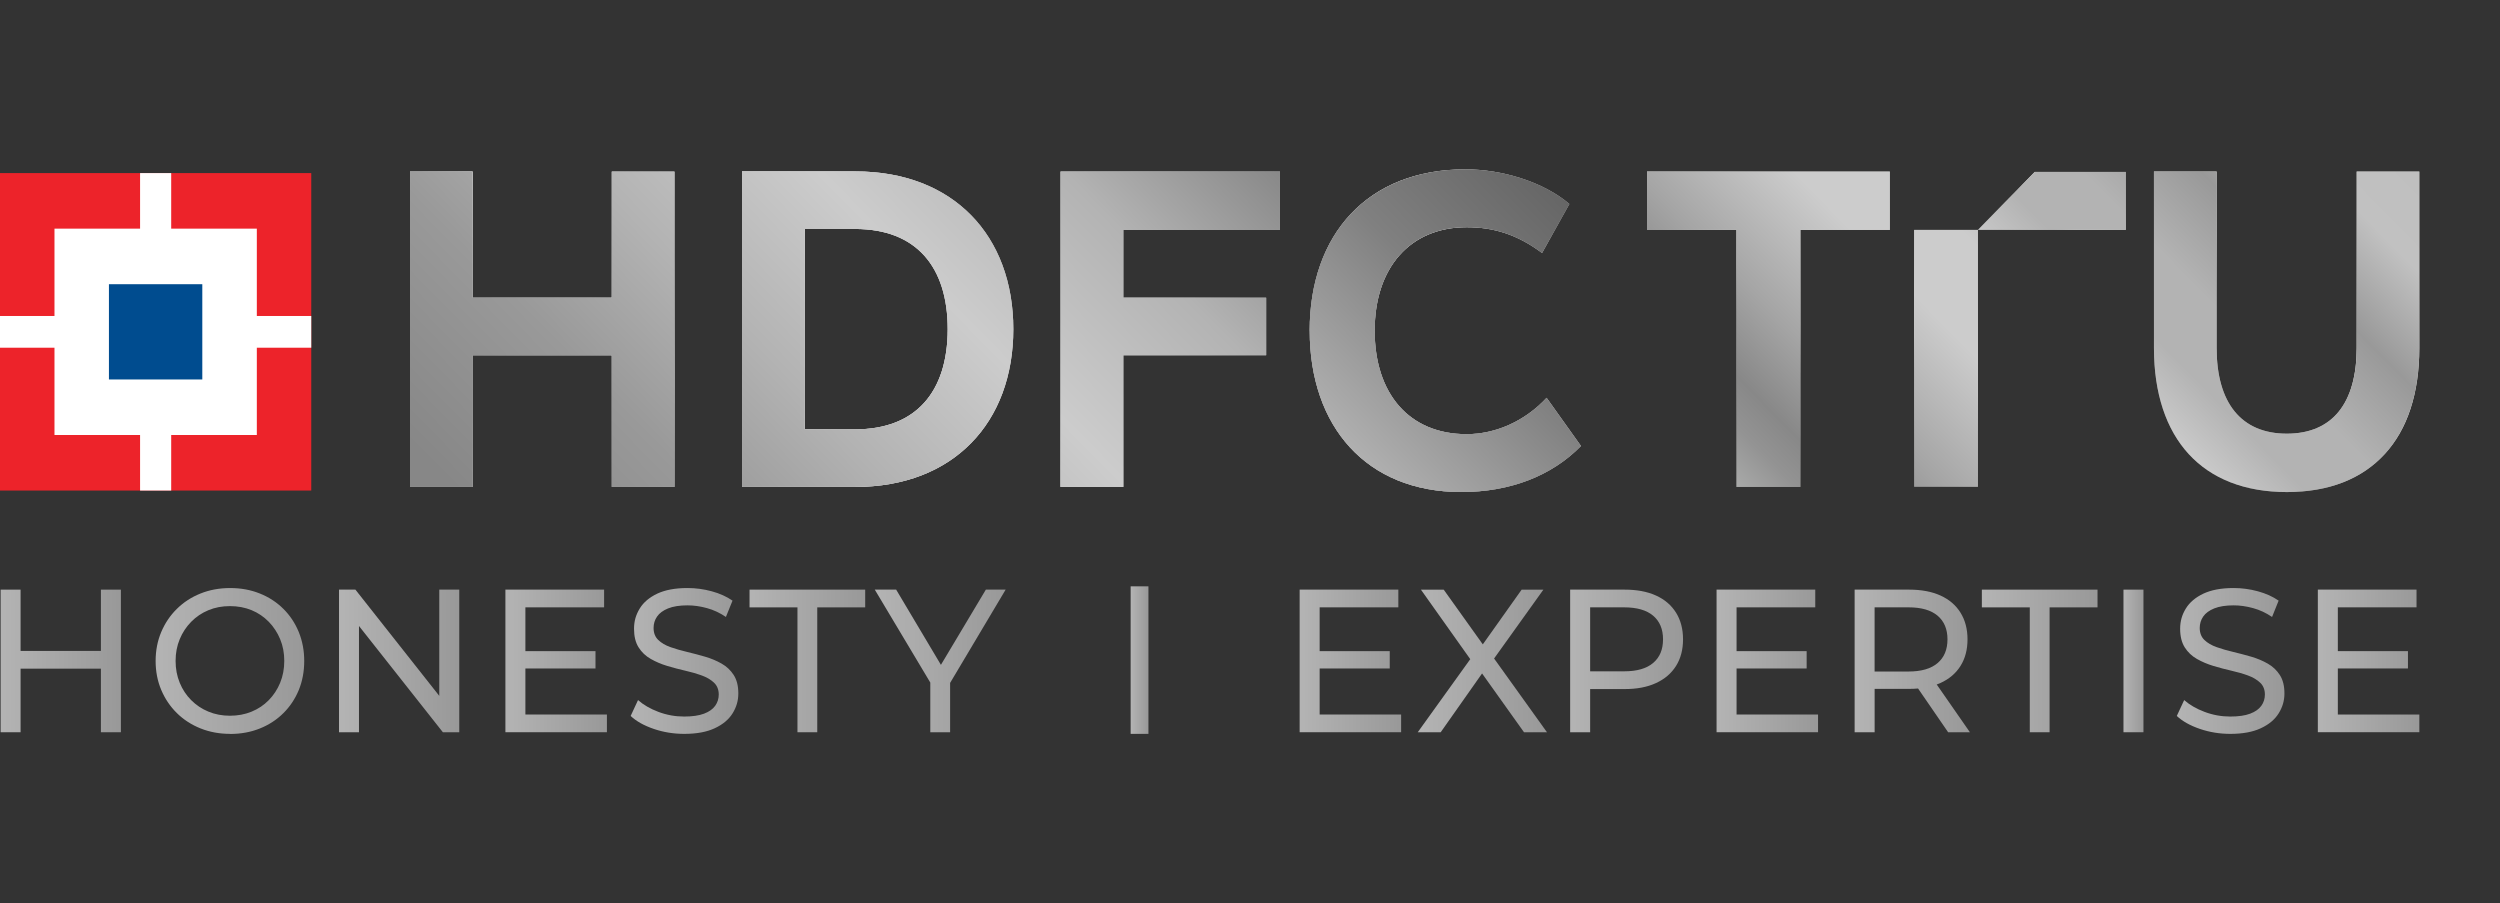 <svg width="155" height="56" viewBox="0 0 155 56" fill="none" xmlns="http://www.w3.org/2000/svg">
<rect x="0" y="0" width="155" height="56" fill="#333333" stroke="none"/>
<g clip-path="url(#clip0_2523_861)">
<path d="M25.421 10.639H29.306V18.459H37.931V10.639H41.817V30.189H37.931V22.026H29.306V30.189H25.421V10.639Z" fill="url(#paint0_linear_2523_861)"/>
<path d="M46.005 10.628H53.029C59.12 10.628 62.827 14.618 62.827 20.408C62.827 26.197 59.12 30.188 53.029 30.188H46.005V10.628ZM53.029 26.62C56.787 26.62 58.757 24.294 58.757 20.408C58.757 16.521 56.787 14.196 53.029 14.196H49.892V26.62H53.029Z" fill="url(#paint1_linear_2523_861)"/>
<path d="M65.755 10.636H79.357V14.257H69.642V18.458H78.502V22.024H69.642V30.19H65.755V10.636Z" fill="url(#paint2_linear_2523_861)"/>
<path d="M81.199 20.504C81.199 14.533 84.793 10.5 90.855 10.5C93.14 10.5 95.707 11.286 97.301 12.647L95.607 15.685C94.066 14.533 92.602 14.087 90.932 14.087C87.414 14.087 85.231 16.601 85.231 20.502C85.231 24.404 87.363 26.918 90.932 26.918C92.704 26.918 94.527 26.132 95.889 24.665L98.021 27.651C96.198 29.51 93.629 30.505 90.599 30.505C84.718 30.505 81.201 26.445 81.201 20.501L81.199 20.504Z" fill="url(#paint3_linear_2523_861)"/>
<path d="M25.421 10.639H29.306V18.459H37.931V10.639H41.817V30.189H37.931V22.026H29.306V30.189H25.421V10.639Z" fill="url(#paint4_linear_2523_861)"/>
<path d="M46.005 10.628H53.029C59.12 10.628 62.827 14.618 62.827 20.408C62.827 26.197 59.12 30.188 53.029 30.188H46.005V10.628ZM53.029 26.62C56.787 26.62 58.757 24.294 58.757 20.408C58.757 16.521 56.787 14.196 53.029 14.196H49.892V26.62H53.029Z" fill="url(#paint5_linear_2523_861)"/>
<path d="M65.755 10.636H79.357V14.257H69.642V18.458H78.502V22.024H69.642V30.19H65.755V10.636Z" fill="url(#paint6_linear_2523_861)"/>
<path d="M81.199 20.504C81.199 14.533 84.793 10.5 90.855 10.5C93.14 10.5 95.707 11.286 97.301 12.647L95.607 15.685C94.066 14.533 92.602 14.087 90.932 14.087C87.414 14.087 85.231 16.601 85.231 20.502C85.231 24.404 87.363 26.918 90.932 26.918C92.704 26.918 94.527 26.132 95.889 24.665L98.021 27.651C96.198 29.51 93.629 30.505 90.599 30.505C84.718 30.505 81.201 26.445 81.201 20.501L81.199 20.504Z" fill="url(#paint7_linear_2523_861)"/>
<path d="M25.421 10.639H29.306V18.459H37.931V10.639H41.817V30.189H37.931V22.026H29.306V30.189H25.421V10.639Z" fill="url(#paint8_linear_2523_861)"/>
<path d="M46.005 10.628H53.029C59.12 10.628 62.827 14.618 62.827 20.408C62.827 26.197 59.12 30.188 53.029 30.188H46.005V10.628ZM53.029 26.62C56.787 26.62 58.757 24.294 58.757 20.408C58.757 16.521 56.787 14.196 53.029 14.196H49.892V26.62H53.029Z" fill="url(#paint9_linear_2523_861)"/>
<path d="M65.755 10.636H79.357V14.257H69.642V18.458H78.502V22.024H69.642V30.19H65.755V10.636Z" fill="url(#paint10_linear_2523_861)"/>
<path d="M81.199 20.504C81.199 14.533 84.793 10.5 90.855 10.5C93.14 10.5 95.707 11.286 97.301 12.647L95.607 15.685C94.066 14.533 92.602 14.087 90.932 14.087C87.414 14.087 85.231 16.601 85.231 20.502C85.231 24.404 87.363 26.918 90.932 26.918C92.704 26.918 94.527 26.132 95.889 24.665L98.021 27.651C96.198 29.51 93.629 30.505 90.599 30.505C84.718 30.505 81.201 26.445 81.201 20.501L81.199 20.504Z" fill="url(#paint11_linear_2523_861)"/>
<path d="M102.115 14.257H107.66V30.191H111.624V14.257H117.169V10.636H102.115V14.257Z" fill="url(#paint12_linear_2523_861)"/>
<path d="M146.113 10.636V21.577C146.113 24.985 144.611 26.888 141.786 26.888C138.961 26.888 137.432 24.985 137.432 21.577V10.636H133.545V21.577C133.545 27.206 136.55 30.508 141.784 30.508C147.018 30.508 149.998 27.204 149.998 21.577V10.636H146.112H146.113Z" fill="url(#paint13_linear_2523_861)"/>
<path d="M122.631 14.255H118.678V30.178H122.631V14.255Z" fill="url(#paint14_linear_2523_861)"/>
<path d="M126.154 10.66C124.98 11.857 123.805 13.056 122.631 14.253H131.8V10.66H126.156H126.154Z" fill="url(#paint15_linear_2523_861)"/>
<path d="M102.115 14.257H107.66V30.191H111.624V14.257H117.169V10.636H102.115V14.257Z" fill="url(#paint16_linear_2523_861)"/>
<path d="M146.113 10.636V21.577C146.113 24.985 144.611 26.888 141.786 26.888C138.961 26.888 137.432 24.985 137.432 21.577V10.636H133.545V21.577C133.545 27.206 136.55 30.508 141.784 30.508C147.018 30.508 149.998 27.204 149.998 21.577V10.636H146.112H146.113Z" fill="url(#paint17_linear_2523_861)"/>
<path d="M122.631 14.255H118.678V30.178H122.631V14.255Z" fill="url(#paint18_linear_2523_861)"/>
<path d="M126.154 10.66C124.98 11.857 123.805 13.056 122.631 14.253H131.8V10.66H126.156H126.154Z" fill="url(#paint19_linear_2523_861)"/>
<path d="M1.276 45.399H0.038V36.557H1.276V45.399ZM6.367 41.457H1.153V40.358H6.367V41.457ZM6.256 36.557H7.495V45.399H6.256V36.557Z" fill="url(#paint20_linear_2523_861)"/>
<path d="M14.269 45.5C13.608 45.5 12.996 45.387 12.429 45.16C11.863 44.932 11.374 44.614 10.962 44.207C10.549 43.799 10.227 43.321 9.996 42.774C9.765 42.226 9.649 41.629 9.649 40.98C9.649 40.332 9.765 39.734 9.996 39.187C10.227 38.64 10.549 38.161 10.962 37.754C11.374 37.345 11.861 37.028 12.423 36.801C12.984 36.574 13.6 36.459 14.269 36.459C14.938 36.459 15.54 36.57 16.102 36.794C16.663 37.018 17.15 37.333 17.563 37.742C17.976 38.151 18.296 38.631 18.522 39.182C18.748 39.734 18.862 40.334 18.862 40.982C18.862 41.63 18.748 42.242 18.522 42.789C18.294 43.336 17.976 43.814 17.563 44.222C17.15 44.631 16.663 44.946 16.102 45.17C15.54 45.394 14.929 45.505 14.269 45.505V45.5ZM14.256 44.375C14.743 44.375 15.19 44.291 15.6 44.122C16.009 43.954 16.364 43.717 16.665 43.408C16.965 43.102 17.201 42.742 17.371 42.329C17.54 41.916 17.625 41.465 17.625 40.977C17.625 40.489 17.541 40.041 17.371 39.632C17.201 39.222 16.967 38.864 16.665 38.552C16.362 38.241 16.007 38 15.6 37.831C15.192 37.663 14.743 37.579 14.256 37.579C13.768 37.579 13.333 37.663 12.925 37.831C12.515 38 12.159 38.241 11.853 38.552C11.548 38.864 11.31 39.224 11.142 39.632C10.972 40.041 10.887 40.489 10.887 40.977C10.887 41.465 10.972 41.916 11.142 42.329C11.31 42.742 11.548 43.102 11.853 43.408C12.159 43.715 12.515 43.954 12.925 44.122C13.334 44.291 13.777 44.375 14.256 44.375Z" fill="url(#paint21_linear_2523_861)"/>
<path d="M21.019 45.399V36.557H22.035L27.769 43.82H27.235V36.557H28.474V45.399H27.458L21.724 38.136H22.257V45.399H21.019Z" fill="url(#paint22_linear_2523_861)"/>
<path d="M32.574 44.3H37.628V45.398H31.335V36.555H37.455V37.655H32.575V44.3H32.574ZM32.463 40.371H36.921V41.446H32.463V40.371Z" fill="url(#paint23_linear_2523_861)"/>
<path d="M42.421 45.5C41.761 45.5 41.128 45.397 40.526 45.19C39.923 44.983 39.447 44.717 39.101 44.389L39.558 43.404C39.888 43.698 40.309 43.943 40.821 44.136C41.333 44.33 41.866 44.426 42.419 44.426C42.923 44.426 43.331 44.367 43.646 44.249C43.96 44.131 44.191 43.969 44.34 43.762C44.488 43.555 44.562 43.323 44.562 43.062C44.562 42.759 44.465 42.514 44.272 42.329C44.077 42.144 43.826 41.994 43.516 41.881C43.205 41.767 42.865 41.669 42.494 41.585C42.122 41.501 41.749 41.401 41.373 41.289C40.996 41.176 40.654 41.029 40.344 40.852C40.033 40.676 39.784 40.438 39.594 40.139C39.404 39.84 39.31 39.455 39.31 38.983C39.31 38.512 39.428 38.109 39.664 37.727C39.898 37.343 40.263 37.037 40.753 36.804C41.245 36.574 41.87 36.458 42.629 36.458C43.133 36.458 43.633 36.525 44.128 36.66C44.624 36.794 45.053 36.988 45.416 37.24L45.007 38.251C44.635 37.998 44.242 37.815 43.829 37.702C43.417 37.589 43.015 37.532 42.627 37.532C42.14 37.532 41.739 37.594 41.425 37.72C41.112 37.847 40.882 38.015 40.739 38.226C40.593 38.436 40.522 38.672 40.522 38.933C40.522 39.244 40.62 39.494 40.813 39.679C41.006 39.864 41.259 40.012 41.569 40.122C41.879 40.231 42.22 40.331 42.591 40.418C42.963 40.506 43.336 40.605 43.712 40.714C44.089 40.824 44.43 40.967 44.741 41.144C45.051 41.321 45.301 41.556 45.49 41.851C45.68 42.146 45.776 42.525 45.776 42.988C45.776 43.451 45.656 43.848 45.418 44.232C45.178 44.616 44.809 44.922 44.31 45.153C43.81 45.386 43.181 45.5 42.421 45.5Z" fill="url(#paint24_linear_2523_861)"/>
<path d="M49.443 45.399V37.657H46.471V36.557H53.642V37.657H50.67V45.399H49.443Z" fill="url(#paint25_linear_2523_861)"/>
<path d="M57.679 45.399V42.014L57.964 42.797L54.236 36.557H55.562L58.696 41.824H57.977L61.123 36.557H62.35L58.635 42.797L58.907 42.014V45.399H57.68H57.679Z" fill="url(#paint26_linear_2523_861)"/>
<path d="M70.1 45.5V36.351H71.203V45.5H70.1Z" fill="url(#paint27_linear_2523_861)"/>
<path d="M81.818 44.3H86.87V45.398H80.578V36.555H86.697V37.655H81.818V44.3ZM81.706 40.371H86.164V41.446H81.706V40.371Z" fill="url(#paint28_linear_2523_861)"/>
<path d="M87.9 45.399L91.504 40.384V41.358L88.098 36.559H89.51L92.209 40.336L91.653 40.347L94.341 36.559H95.69L92.308 41.282V40.373L95.912 45.399H94.488L91.615 41.37H92.159L89.323 45.399H87.898H87.9Z" fill="url(#paint29_linear_2523_861)"/>
<path d="M97.349 45.399V36.557H100.73C101.49 36.557 102.139 36.68 102.675 36.924C103.212 37.168 103.625 37.522 103.914 37.985C104.203 38.448 104.348 39 104.348 39.64C104.348 40.28 104.203 40.829 103.914 41.289C103.625 41.748 103.212 42.102 102.675 42.349C102.139 42.599 101.49 42.722 100.73 42.722H98.031L98.589 42.127V45.399H97.35H97.349ZM98.589 42.254L98.031 41.622H100.694C101.487 41.622 102.088 41.45 102.495 41.103C102.905 40.758 103.108 40.27 103.108 39.638C103.108 39.007 102.903 38.519 102.495 38.173C102.086 37.828 101.487 37.655 100.694 37.655H98.031L98.589 37.023V42.252V42.254Z" fill="url(#paint30_linear_2523_861)"/>
<path d="M107.667 44.3H112.719V45.398H106.427V36.555H112.546V37.655H107.667V44.3ZM107.554 40.371H112.012V41.446H107.554V40.371Z" fill="url(#paint31_linear_2523_861)"/>
<path d="M114.987 45.399V36.557H118.368C119.128 36.557 119.776 36.68 120.313 36.924C120.85 37.168 121.263 37.522 121.551 37.985C121.84 38.448 121.986 39 121.986 39.64C121.986 40.28 121.84 40.829 121.551 41.289C121.263 41.748 120.85 42.099 120.313 42.343C119.776 42.587 119.128 42.71 118.368 42.71H115.668L116.227 42.129V45.401H114.988L114.987 45.399ZM116.225 42.254L115.667 41.634H118.33C119.123 41.634 119.724 41.459 120.131 41.11C120.541 40.762 120.744 40.27 120.744 39.638C120.744 39.007 120.539 38.519 120.131 38.173C119.722 37.828 119.123 37.655 118.33 37.655H115.667L116.225 37.023V42.252V42.254ZM120.784 45.399L118.579 42.191H119.905L122.134 45.399H120.785H120.784Z" fill="url(#paint32_linear_2523_861)"/>
<path d="M125.847 45.399V37.657H122.875V36.557H130.046V37.657H127.074V45.399H125.847Z" fill="url(#paint33_linear_2523_861)"/>
<path d="M131.656 45.399V36.557H132.894V45.399H131.656Z" fill="url(#paint34_linear_2523_861)"/>
<path d="M138.282 45.5C137.621 45.5 136.989 45.397 136.386 45.19C135.784 44.983 135.31 44.717 134.961 44.389L135.419 43.404C135.749 43.698 136.17 43.943 136.682 44.136C137.194 44.33 137.727 44.426 138.28 44.426C138.784 44.426 139.193 44.367 139.507 44.249C139.821 44.131 140.052 43.969 140.2 43.762C140.349 43.555 140.423 43.323 140.423 43.062C140.423 42.759 140.326 42.514 140.133 42.329C139.938 42.144 139.687 41.994 139.377 41.881C139.068 41.767 138.726 41.669 138.354 41.585C137.983 41.501 137.61 41.401 137.233 41.289C136.857 41.176 136.515 41.029 136.205 40.852C135.896 40.676 135.645 40.438 135.455 40.139C135.265 39.84 135.169 39.455 135.169 38.983C135.169 38.512 135.287 38.109 135.523 37.727C135.759 37.343 136.122 37.037 136.613 36.804C137.105 36.574 137.729 36.458 138.488 36.458C138.992 36.458 139.492 36.525 139.987 36.66C140.483 36.794 140.912 36.988 141.275 37.24L140.868 38.251C140.496 37.998 140.103 37.815 139.69 37.702C139.277 37.589 138.876 37.532 138.488 37.532C138.001 37.532 137.6 37.594 137.286 37.72C136.972 37.847 136.743 38.015 136.599 38.226C136.454 38.436 136.383 38.672 136.383 38.933C136.383 39.244 136.48 39.494 136.674 39.679C136.867 39.864 137.119 40.012 137.43 40.122C137.739 40.231 138.08 40.331 138.452 40.418C138.823 40.507 139.197 40.605 139.573 40.714C139.948 40.824 140.291 40.967 140.6 41.144C140.91 41.321 141.16 41.556 141.35 41.851C141.54 42.146 141.635 42.525 141.635 42.988C141.635 43.451 141.515 43.848 141.275 44.232C141.036 44.616 140.666 44.922 140.167 45.153C139.669 45.386 139.038 45.5 138.279 45.5H138.282Z" fill="url(#paint35_linear_2523_861)"/>
<path d="M144.946 44.3H149.999V45.398H143.706V36.555H149.825V37.655H144.946V44.3ZM144.835 40.371H149.293V41.446H144.835V40.371Z" fill="url(#paint36_linear_2523_861)"/>
<path d="M0 10.732H19.298V30.414H0V10.732Z" fill="#ED232A"/>
<path d="M3.378 14.176H15.923V26.97H3.378V14.176Z" fill="white"/>
<path d="M8.685 10.732H10.614V30.414H8.685V10.732Z" fill="white"/>
<path d="M0 19.591H19.298V21.558H0V19.591Z" fill="white"/>
<path d="M6.754 17.621H12.543V23.527H6.754V17.621Z" fill="#004C8F"/>
</g>
<defs>
<linearGradient id="paint0_linear_2523_861" x1="25.421" y1="20.414" x2="41.818" y2="20.414" gradientUnits="userSpaceOnUse">
<stop offset="0.03" stop-color="#B3B3B3"/>
<stop offset="0.2" stop-color="#CCCCCC"/>
<stop offset="0.34" stop-color="#D8D8D8"/>
<stop offset="0.5" stop-color="#CCCCCC"/>
<stop offset="0.67" stop-color="#B3B3B3"/>
<stop offset="0.85" stop-color="#808080"/>
<stop offset="1" stop-color="#666666"/>
</linearGradient>
<linearGradient id="paint1_linear_2523_861" x1="46.005" y1="20.408" x2="62.827" y2="20.408" gradientUnits="userSpaceOnUse">
<stop offset="0.03" stop-color="#B3B3B3"/>
<stop offset="0.2" stop-color="#CCCCCC"/>
<stop offset="0.34" stop-color="#D8D8D8"/>
<stop offset="0.5" stop-color="#CCCCCC"/>
<stop offset="0.67" stop-color="#B3B3B3"/>
<stop offset="0.85" stop-color="#808080"/>
<stop offset="1" stop-color="#666666"/>
</linearGradient>
<linearGradient id="paint2_linear_2523_861" x1="65.755" y1="20.413" x2="79.357" y2="20.413" gradientUnits="userSpaceOnUse">
<stop offset="0.03" stop-color="#B3B3B3"/>
<stop offset="0.2" stop-color="#CCCCCC"/>
<stop offset="0.34" stop-color="#D8D8D8"/>
<stop offset="0.5" stop-color="#CCCCCC"/>
<stop offset="0.67" stop-color="#B3B3B3"/>
<stop offset="0.85" stop-color="#808080"/>
<stop offset="1" stop-color="#666666"/>
</linearGradient>
<linearGradient id="paint3_linear_2523_861" x1="81.199" y1="20.504" x2="98.019" y2="20.504" gradientUnits="userSpaceOnUse">
<stop offset="0.03" stop-color="#B3B3B3"/>
<stop offset="0.2" stop-color="#CCCCCC"/>
<stop offset="0.34" stop-color="#D8D8D8"/>
<stop offset="0.5" stop-color="#CCCCCC"/>
<stop offset="0.67" stop-color="#B3B3B3"/>
<stop offset="0.85" stop-color="#808080"/>
<stop offset="1" stop-color="#666666"/>
</linearGradient>
<linearGradient id="paint4_linear_2523_861" x1="38.158" y1="43.177" x2="83.572" y2="-1.353" gradientUnits="userSpaceOnUse">
<stop offset="0.03" stop-color="#B3B3B3"/>
<stop offset="0.12" stop-color="#999999"/>
<stop offset="0.26" stop-color="white"/>
<stop offset="0.34" stop-color="#CCCCCC"/>
<stop offset="0.46" stop-color="#E6E6E6"/>
<stop offset="0.57" stop-color="#B3B3B3"/>
<stop offset="0.67" stop-color="#B3B3B3"/>
<stop offset="0.77" stop-color="#999999"/>
<stop offset="0.89" stop-color="#CCCCCC"/>
<stop offset="0.98" stop-color="#999999"/>
</linearGradient>
<linearGradient id="paint5_linear_2523_861" x1="38.158" y1="43.178" x2="83.572" y2="-1.353" gradientUnits="userSpaceOnUse">
<stop offset="0.03" stop-color="#B3B3B3"/>
<stop offset="0.12" stop-color="#999999"/>
<stop offset="0.26" stop-color="white"/>
<stop offset="0.34" stop-color="#CCCCCC"/>
<stop offset="0.46" stop-color="#E6E6E6"/>
<stop offset="0.57" stop-color="#B3B3B3"/>
<stop offset="0.67" stop-color="#B3B3B3"/>
<stop offset="0.77" stop-color="#999999"/>
<stop offset="0.89" stop-color="#CCCCCC"/>
<stop offset="0.98" stop-color="#999999"/>
</linearGradient>
<linearGradient id="paint6_linear_2523_861" x1="38.158" y1="43.178" x2="83.573" y2="-1.353" gradientUnits="userSpaceOnUse">
<stop offset="0.03" stop-color="#B3B3B3"/>
<stop offset="0.12" stop-color="#999999"/>
<stop offset="0.26" stop-color="white"/>
<stop offset="0.34" stop-color="#CCCCCC"/>
<stop offset="0.46" stop-color="#E6E6E6"/>
<stop offset="0.57" stop-color="#B3B3B3"/>
<stop offset="0.67" stop-color="#B3B3B3"/>
<stop offset="0.77" stop-color="#999999"/>
<stop offset="0.89" stop-color="#CCCCCC"/>
<stop offset="0.98" stop-color="#999999"/>
</linearGradient>
<linearGradient id="paint7_linear_2523_861" x1="38.157" y1="43.178" x2="83.572" y2="-1.353" gradientUnits="userSpaceOnUse">
<stop offset="0.03" stop-color="#B3B3B3"/>
<stop offset="0.12" stop-color="#999999"/>
<stop offset="0.26" stop-color="white"/>
<stop offset="0.34" stop-color="#CCCCCC"/>
<stop offset="0.46" stop-color="#E6E6E6"/>
<stop offset="0.57" stop-color="#B3B3B3"/>
<stop offset="0.67" stop-color="#B3B3B3"/>
<stop offset="0.77" stop-color="#999999"/>
<stop offset="0.89" stop-color="#CCCCCC"/>
<stop offset="0.98" stop-color="#999999"/>
</linearGradient>
<linearGradient id="paint8_linear_2523_861" x1="38.158" y1="43.177" x2="83.572" y2="-1.353" gradientUnits="userSpaceOnUse">
<stop offset="0.03" stop-color="#878787"/>
<stop offset="0.2" stop-color="#999999"/>
<stop offset="0.34" stop-color="#B3B3B3"/>
<stop offset="0.5" stop-color="#CCCCCC"/>
<stop offset="0.67" stop-color="#B3B3B3"/>
<stop offset="0.85" stop-color="#808080"/>
<stop offset="1" stop-color="#666666"/>
</linearGradient>
<linearGradient id="paint9_linear_2523_861" x1="38.158" y1="43.178" x2="83.572" y2="-1.353" gradientUnits="userSpaceOnUse">
<stop offset="0.03" stop-color="#878787"/>
<stop offset="0.2" stop-color="#999999"/>
<stop offset="0.34" stop-color="#B3B3B3"/>
<stop offset="0.5" stop-color="#CCCCCC"/>
<stop offset="0.67" stop-color="#B3B3B3"/>
<stop offset="0.85" stop-color="#808080"/>
<stop offset="1" stop-color="#666666"/>
</linearGradient>
<linearGradient id="paint10_linear_2523_861" x1="38.158" y1="43.178" x2="83.573" y2="-1.353" gradientUnits="userSpaceOnUse">
<stop offset="0.03" stop-color="#878787"/>
<stop offset="0.2" stop-color="#999999"/>
<stop offset="0.34" stop-color="#B3B3B3"/>
<stop offset="0.5" stop-color="#CCCCCC"/>
<stop offset="0.67" stop-color="#B3B3B3"/>
<stop offset="0.85" stop-color="#808080"/>
<stop offset="1" stop-color="#666666"/>
</linearGradient>
<linearGradient id="paint11_linear_2523_861" x1="38.157" y1="43.178" x2="83.572" y2="-1.353" gradientUnits="userSpaceOnUse">
<stop offset="0.03" stop-color="#878787"/>
<stop offset="0.2" stop-color="#999999"/>
<stop offset="0.34" stop-color="#B3B3B3"/>
<stop offset="0.5" stop-color="#CCCCCC"/>
<stop offset="0.67" stop-color="#B3B3B3"/>
<stop offset="0.85" stop-color="#808080"/>
<stop offset="1" stop-color="#666666"/>
</linearGradient>
<linearGradient id="paint12_linear_2523_861" x1="102.47" y1="24.899" x2="117.096" y2="10.56" gradientUnits="userSpaceOnUse">
<stop offset="0.03" stop-color="#676767"/>
<stop offset="0.14" stop-color="#797976"/>
<stop offset="0.26" stop-color="#A5A5A5"/>
<stop offset="0.37" stop-color="#A5A5A5"/>
<stop offset="0.48" stop-color="#EFEFED"/>
<stop offset="0.63" stop-color="#E5E6E3"/>
<stop offset="0.81" stop-color="#B8B5B4"/>
<stop offset="1" stop-color="#AAABA8"/>
</linearGradient>
<linearGradient id="paint13_linear_2523_861" x1="133.903" y1="26.323" x2="149.953" y2="10.588" gradientUnits="userSpaceOnUse">
<stop offset="0.03" stop-color="#676767"/>
<stop offset="0.14" stop-color="#797976"/>
<stop offset="0.26" stop-color="#A5A5A5"/>
<stop offset="0.37" stop-color="#A5A5A5"/>
<stop offset="0.48" stop-color="#EFEFED"/>
<stop offset="0.63" stop-color="#E5E6E3"/>
<stop offset="0.81" stop-color="#B8B5B4"/>
<stop offset="1" stop-color="#AAABA8"/>
</linearGradient>
<linearGradient id="paint14_linear_2523_861" x1="115.762" y1="27.204" x2="125.739" y2="17.423" gradientUnits="userSpaceOnUse">
<stop offset="0.03" stop-color="#676767"/>
<stop offset="0.14" stop-color="#797976"/>
<stop offset="0.26" stop-color="#A5A5A5"/>
<stop offset="0.37" stop-color="#A5A5A5"/>
<stop offset="0.48" stop-color="#EFEFED"/>
<stop offset="0.63" stop-color="#E5E6E3"/>
<stop offset="0.81" stop-color="#B8B5B4"/>
<stop offset="1" stop-color="#AAABA8"/>
</linearGradient>
<linearGradient id="paint15_linear_2523_861" x1="124.923" y1="16.592" x2="131.394" y2="10.247" gradientUnits="userSpaceOnUse">
<stop offset="0.03" stop-color="#676767"/>
<stop offset="0.14" stop-color="#797976"/>
<stop offset="0.26" stop-color="#A5A5A5"/>
<stop offset="0.37" stop-color="#A5A5A5"/>
<stop offset="0.48" stop-color="#EFEFED"/>
<stop offset="0.63" stop-color="#E5E6E3"/>
<stop offset="0.81" stop-color="#B8B5B4"/>
<stop offset="1" stop-color="#AAABA8"/>
</linearGradient>
<linearGradient id="paint16_linear_2523_861" x1="111.028" y1="33.627" x2="142.39" y2="2.875" gradientUnits="userSpaceOnUse">
<stop stop-color="#A9AAA9"/>
<stop offset="0.06" stop-color="#939393"/>
<stop offset="0.11" stop-color="#888888"/>
<stop offset="0.21" stop-color="#A5A5A5"/>
<stop offset="0.37" stop-color="#CCCCCC"/>
<stop offset="0.48" stop-color="#CCCCCC"/>
<stop offset="0.57" stop-color="#B3B3B3"/>
<stop offset="0.66" stop-color="#B3B3B3"/>
<stop offset="0.78" stop-color="#999999"/>
<stop offset="0.9" stop-color="#C1C1C1"/>
<stop offset="1" stop-color="#BFBFBF"/>
</linearGradient>
<linearGradient id="paint17_linear_2523_861" x1="111.028" y1="33.627" x2="142.39" y2="2.875" gradientUnits="userSpaceOnUse">
<stop stop-color="#A9AAA9"/>
<stop offset="0.06" stop-color="#939393"/>
<stop offset="0.11" stop-color="#888888"/>
<stop offset="0.21" stop-color="#A5A5A5"/>
<stop offset="0.37" stop-color="#CCCCCC"/>
<stop offset="0.48" stop-color="#CCCCCC"/>
<stop offset="0.57" stop-color="#B3B3B3"/>
<stop offset="0.66" stop-color="#B3B3B3"/>
<stop offset="0.78" stop-color="#999999"/>
<stop offset="0.9" stop-color="#C1C1C1"/>
<stop offset="1" stop-color="#BFBFBF"/>
</linearGradient>
<linearGradient id="paint18_linear_2523_861" x1="111.029" y1="33.627" x2="142.39" y2="2.876" gradientUnits="userSpaceOnUse">
<stop stop-color="#A9AAA9"/>
<stop offset="0.06" stop-color="#939393"/>
<stop offset="0.11" stop-color="#888888"/>
<stop offset="0.21" stop-color="#A5A5A5"/>
<stop offset="0.37" stop-color="#CCCCCC"/>
<stop offset="0.48" stop-color="#CCCCCC"/>
<stop offset="0.57" stop-color="#B3B3B3"/>
<stop offset="0.66" stop-color="#B3B3B3"/>
<stop offset="0.78" stop-color="#999999"/>
<stop offset="0.9" stop-color="#C1C1C1"/>
<stop offset="1" stop-color="#BFBFBF"/>
</linearGradient>
<linearGradient id="paint19_linear_2523_861" x1="111.028" y1="33.627" x2="142.39" y2="2.875" gradientUnits="userSpaceOnUse">
<stop stop-color="#A9AAA9"/>
<stop offset="0.06" stop-color="#939393"/>
<stop offset="0.11" stop-color="#888888"/>
<stop offset="0.21" stop-color="#A5A5A5"/>
<stop offset="0.37" stop-color="#CCCCCC"/>
<stop offset="0.48" stop-color="#CCCCCC"/>
<stop offset="0.57" stop-color="#B3B3B3"/>
<stop offset="0.66" stop-color="#B3B3B3"/>
<stop offset="0.78" stop-color="#999999"/>
<stop offset="0.9" stop-color="#C1C1C1"/>
<stop offset="1" stop-color="#BFBFBF"/>
</linearGradient>
<linearGradient id="paint20_linear_2523_861" x1="0.038" y1="40.977" x2="7.495" y2="40.977" gradientUnits="userSpaceOnUse">
<stop offset="0.03" stop-color="#B3B3B3"/>
<stop offset="0.98" stop-color="#999999"/>
</linearGradient>
<linearGradient id="paint21_linear_2523_861" x1="9.649" y1="40.977" x2="18.864" y2="40.977" gradientUnits="userSpaceOnUse">
<stop offset="0.03" stop-color="#B3B3B3"/>
<stop offset="0.98" stop-color="#999999"/>
</linearGradient>
<linearGradient id="paint22_linear_2523_861" x1="21.019" y1="10.5" x2="28.476" y2="10.5" gradientUnits="userSpaceOnUse">
<stop offset="0.03" stop-color="#B3B3B3"/>
<stop offset="0.98" stop-color="#999999"/>
</linearGradient>
<linearGradient id="paint23_linear_2523_861" x1="31.335" y1="10.5" x2="37.628" y2="10.5" gradientUnits="userSpaceOnUse">
<stop offset="0.03" stop-color="#B3B3B3"/>
<stop offset="0.98" stop-color="#999999"/>
</linearGradient>
<linearGradient id="paint24_linear_2523_861" x1="39.102" y1="40.977" x2="45.778" y2="40.977" gradientUnits="userSpaceOnUse">
<stop offset="0.03" stop-color="#B3B3B3"/>
<stop offset="0.98" stop-color="#999999"/>
</linearGradient>
<linearGradient id="paint25_linear_2523_861" x1="46.471" y1="10.5" x2="53.642" y2="10.5" gradientUnits="userSpaceOnUse">
<stop offset="0.03" stop-color="#B3B3B3"/>
<stop offset="0.98" stop-color="#999999"/>
</linearGradient>
<linearGradient id="paint26_linear_2523_861" x1="54.236" y1="10.5" x2="62.348" y2="10.5" gradientUnits="userSpaceOnUse">
<stop offset="0.03" stop-color="#B3B3B3"/>
<stop offset="0.98" stop-color="#999999"/>
</linearGradient>
<linearGradient id="paint27_linear_2523_861" x1="70.1" y1="40.925" x2="71.203" y2="40.925" gradientUnits="userSpaceOnUse">
<stop offset="0.03" stop-color="#B3B3B3"/>
<stop offset="0.98" stop-color="#999999"/>
</linearGradient>
<linearGradient id="paint28_linear_2523_861" x1="80.579" y1="10.5" x2="86.87" y2="10.5" gradientUnits="userSpaceOnUse">
<stop offset="0.03" stop-color="#B3B3B3"/>
<stop offset="0.98" stop-color="#999999"/>
</linearGradient>
<linearGradient id="paint29_linear_2523_861" x1="87.9" y1="10.5" x2="95.912" y2="10.5" gradientUnits="userSpaceOnUse">
<stop offset="0.03" stop-color="#B3B3B3"/>
<stop offset="0.98" stop-color="#999999"/>
</linearGradient>
<linearGradient id="paint30_linear_2523_861" x1="97.349" y1="10.5" x2="104.346" y2="10.5" gradientUnits="userSpaceOnUse">
<stop offset="0.03" stop-color="#B3B3B3"/>
<stop offset="0.98" stop-color="#999999"/>
</linearGradient>
<linearGradient id="paint31_linear_2523_861" x1="106.428" y1="10.5" x2="112.719" y2="10.5" gradientUnits="userSpaceOnUse">
<stop offset="0.03" stop-color="#B3B3B3"/>
<stop offset="0.98" stop-color="#999999"/>
</linearGradient>
<linearGradient id="paint32_linear_2523_861" x1="114.987" y1="10.5" x2="122.133" y2="10.5" gradientUnits="userSpaceOnUse">
<stop offset="0.03" stop-color="#B3B3B3"/>
<stop offset="0.98" stop-color="#999999"/>
</linearGradient>
<linearGradient id="paint33_linear_2523_861" x1="122.875" y1="10.5" x2="130.046" y2="10.5" gradientUnits="userSpaceOnUse">
<stop offset="0.03" stop-color="#B3B3B3"/>
<stop offset="0.98" stop-color="#999999"/>
</linearGradient>
<linearGradient id="paint34_linear_2523_861" x1="131.656" y1="10.5" x2="132.896" y2="10.5" gradientUnits="userSpaceOnUse">
<stop offset="0.03" stop-color="#B3B3B3"/>
<stop offset="0.98" stop-color="#999999"/>
</linearGradient>
<linearGradient id="paint35_linear_2523_861" x1="134.963" y1="40.977" x2="141.639" y2="40.977" gradientUnits="userSpaceOnUse">
<stop offset="0.03" stop-color="#B3B3B3"/>
<stop offset="0.98" stop-color="#999999"/>
</linearGradient>
<linearGradient id="paint36_linear_2523_861" x1="143.708" y1="10.5" x2="150" y2="10.5" gradientUnits="userSpaceOnUse">
<stop offset="0.03" stop-color="#B3B3B3"/>
<stop offset="0.98" stop-color="#999999"/>
</linearGradient>
<clipPath id="clip0_2523_861">
<rect width="150" height="35" fill="white" transform="translate(0 10.5)"/>
</clipPath>
</defs>
</svg>

